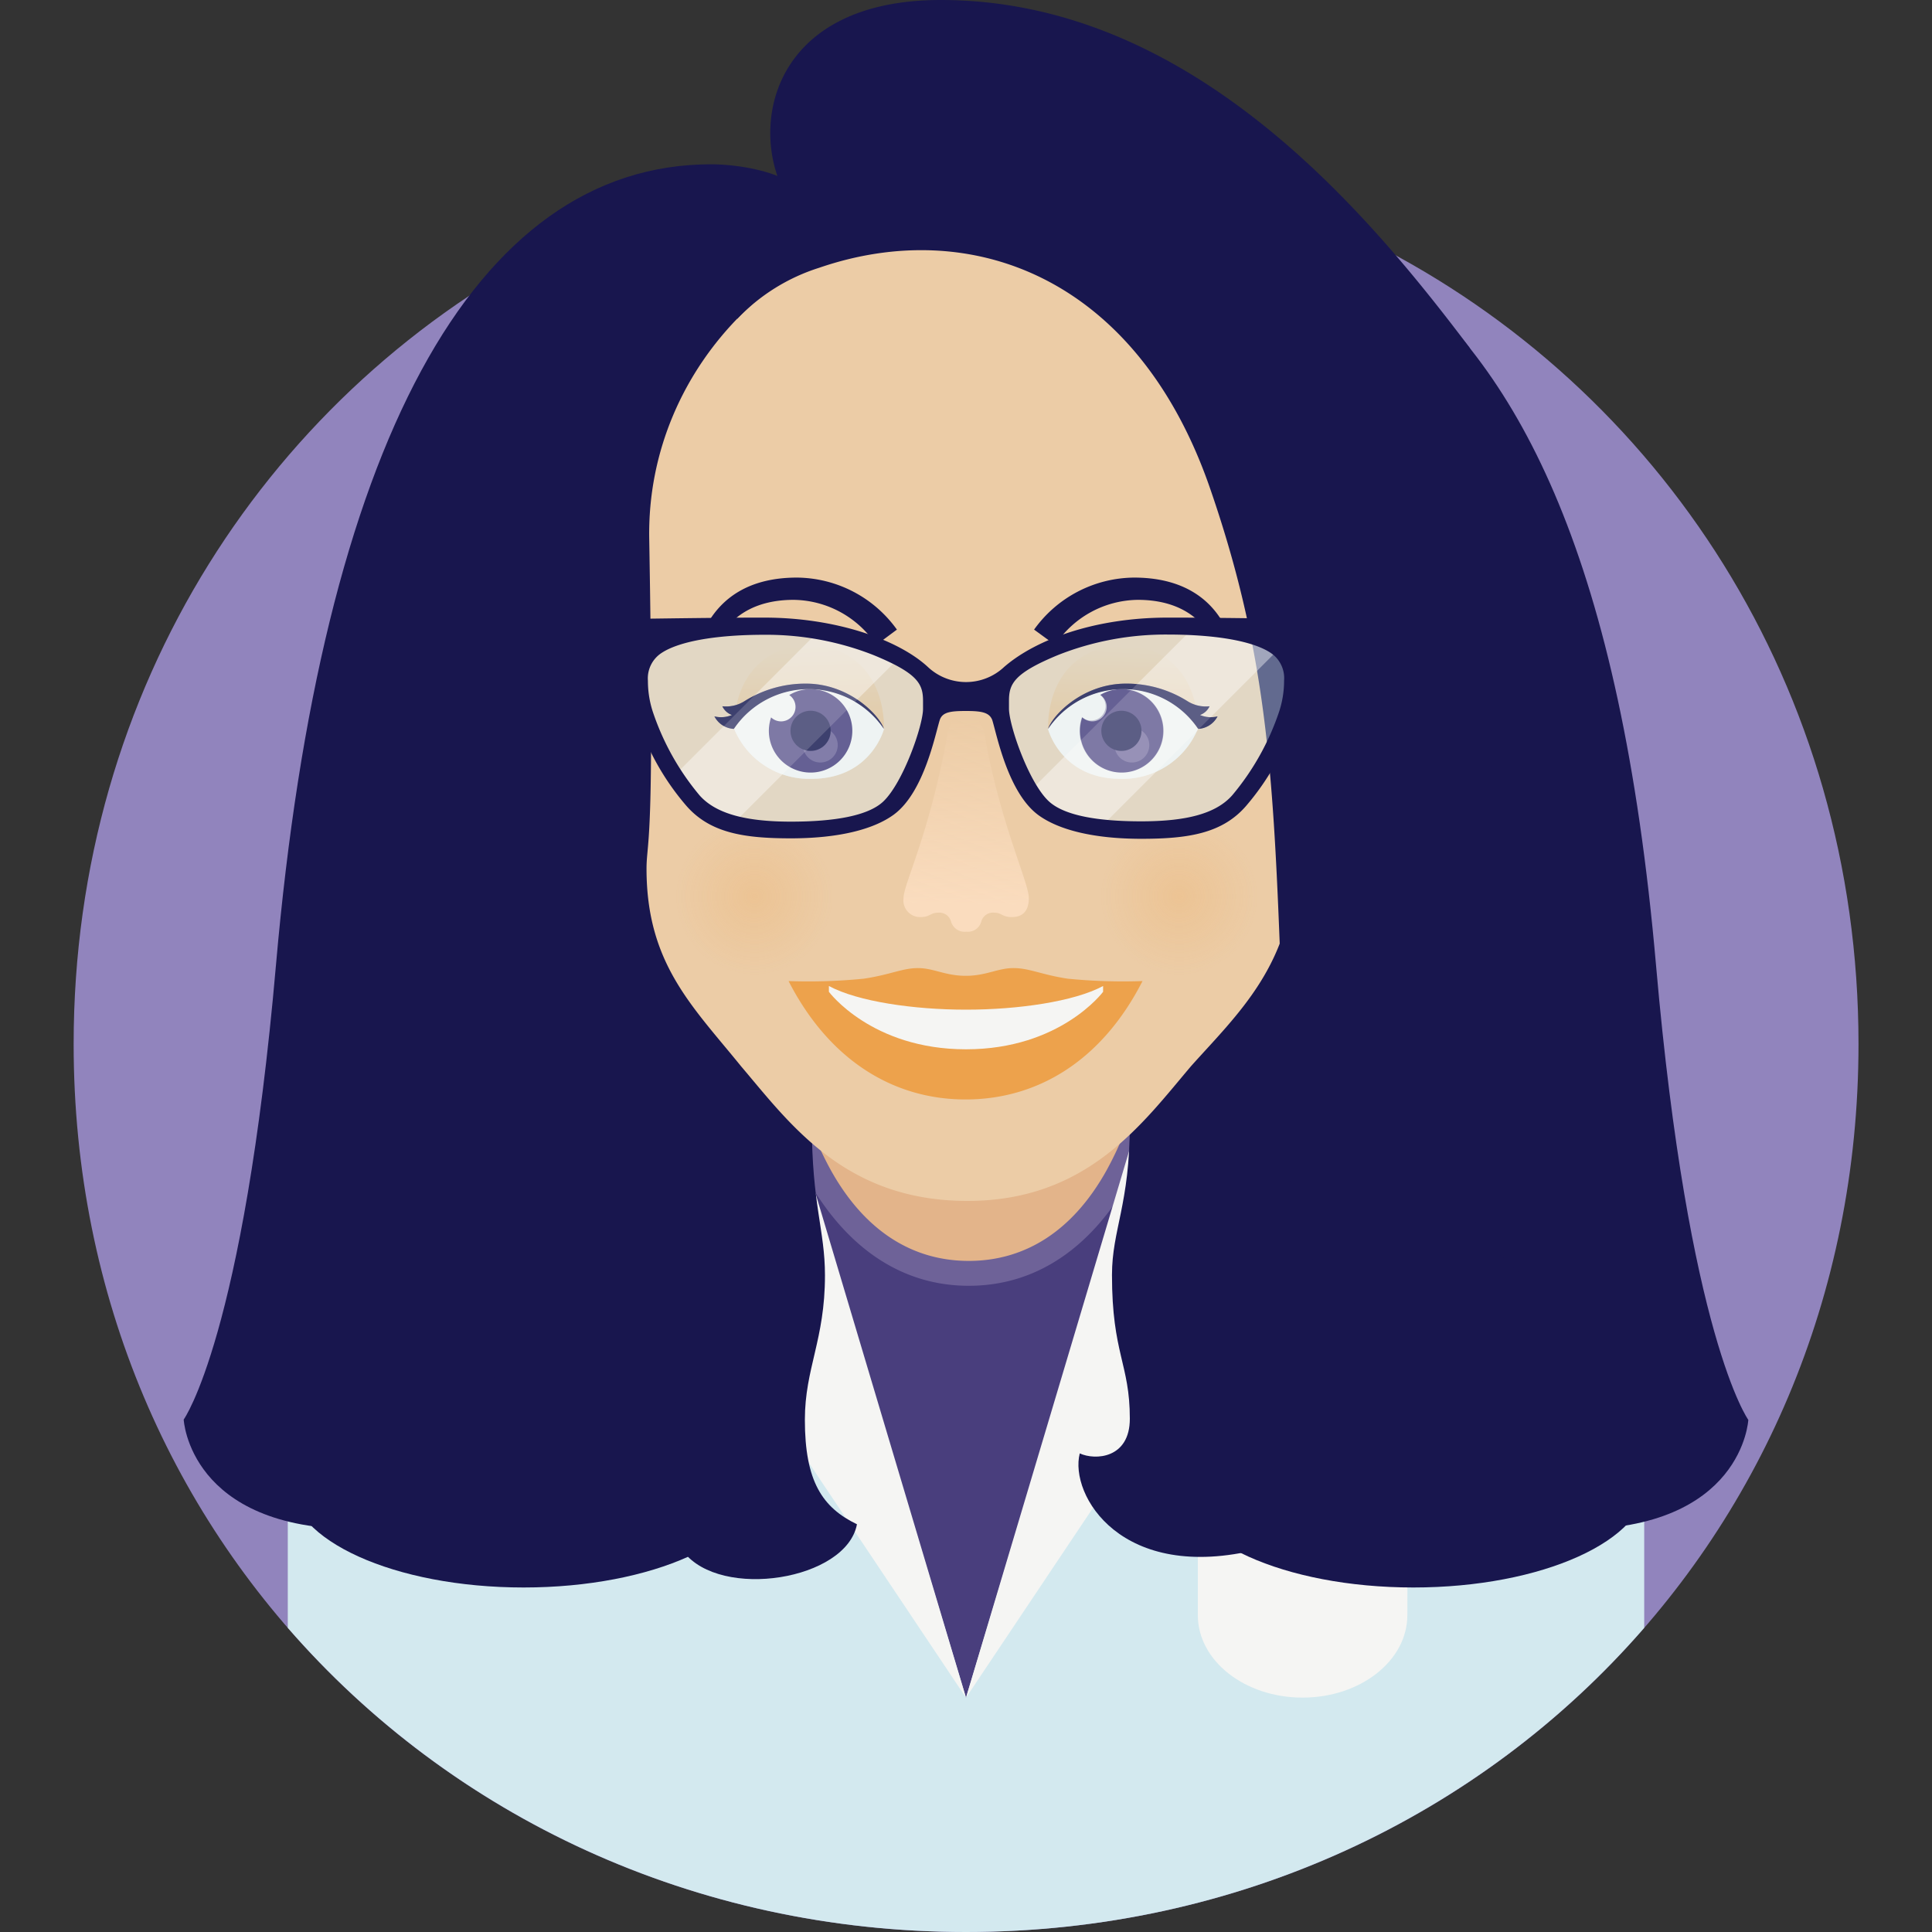 <svg xmlns="http://www.w3.org/2000/svg" xmlns:xlink="http://www.w3.org/1999/xlink" viewBox="0 0 250 250">
  <rect x="0" y="0" width="250" height="250" fill="#333333" stroke="none"/>
  <defs>
    <clipPath id="clip-path">
      <path d="M376.11,57.48a34.39,34.39,0,1,0,32.36,36.3A34.43,34.43,0,0,0,376.11,57.48Z" style="fill: none"/>
    </clipPath>
    <radialGradient id="radial-gradient" cx="259.28" cy="94.23" r="36.61" gradientTransform="translate(1.41 -2.18)" gradientUnits="userSpaceOnUse">
      <stop offset="0" stop-color="#e4f3f7" stop-opacity="0.5"/>
      <stop offset="1" stop-color="#9dd3d9"/>
    </radialGradient>
    <radialGradient id="radial-gradient-2" cx="96.19" cy="118.17" r="10.18" gradientTransform="translate(1.41 -2.18)" gradientUnits="userSpaceOnUse">
      <stop offset="0" stop-color="#eda24c"/>
      <stop offset="1" stop-color="#eda24c" stop-opacity="0"/>
    </radialGradient>
    <radialGradient id="radial-gradient-3" cx="151.16" cy="118.17" r="10.18" xlink:href="#radial-gradient-2"/>
    <linearGradient id="linear-gradient" x1="125.54" y1="93.05" x2="124.98" y2="116.96" gradientUnits="userSpaceOnUse">
      <stop offset="0" stop-color="#fadcbe" stop-opacity="0"/>
      <stop offset="1" stop-color="#fadcbe"/>
    </linearGradient>
    <linearGradient id="linear-gradient-2" x1="104.23" y1="83.66" x2="104.72" y2="95.06" gradientUnits="userSpaceOnUse">
      <stop offset="0" stop-color="#eccca6"/>
      <stop offset="1" stop-color="#eeb777"/>
    </linearGradient>
    <linearGradient id="linear-gradient-3" x1="-3292.37" y1="83.66" x2="-3291.88" y2="95.06" gradientTransform="matrix(-1, 0, 0, 1, -3146.59, 0)" xlink:href="#linear-gradient-2"/>
  </defs>
  <title>Artboard 56 copy 2</title>
  <g id="Design">
    <g style="clip-path: url(#clip-path)">
      <g style="opacity: 0.3">
        <path d="M261.5,57.48a34.39,34.39,0,1,0,32.36,36.3A34.43,34.43,0,0,0,261.5,57.48Z" style="fill: url(#radial-gradient)"/>
      </g>
    </g>
    <g>
      <path d="M177.47,31.4H72.53c-37.41,18.87-63,57.54-63,103.69C9.51,200.66,61.22,250,125,250s115.49-49.34,115.49-114.91C240.49,88.94,214.88,50.27,177.47,31.4Z" style="fill: #9184bd"/>
      <path d="M37.24,178.1v32.54C58.42,235,89.88,250,125,250s66.58-15,87.76-39.36V178.1Z" style="fill: #d3e9ef"/>
      <path d="M182.15,194.11H155V209c0,5.9,6.07,10.67,13.55,10.67s13.56-4.77,13.56-10.67Z" style="fill: #f5f5f3"/>
      <path d="M226.23,183.73s-7.74-10.76-11.94-58.82c-9.2-105.15-52.13-97-89.29-113.51-7.5,3.34-15.51,7.81-23.37,11.86-2.34-1.29-6.49-2-9.62-2-30.76,0-50.43,36.58-56.3,103.61-4.2,48.06-11.94,58.82-11.94,58.82s.7,14.18,22.47,14.18H99.49L95.28,74.39l55.23.39L155,197.91h48.72C225.53,197.91,226.23,183.73,226.23,183.73Z" style="fill: #18164e"/>
      <polygon points="148.36 142.27 101.64 142.27 125 219.68 148.36 142.27" style="fill: #493e7d"/>
      <polygon points="92.24 156.72 86.95 162.8 125 219.68 98.08 129.46 83.74 144.58 92.24 156.72" style="fill: #f5f5f3"/>
      <path d="M152,135H98.69l.89,4.58a48.13,48.13,0,0,0,4.9,13c5.08,9,12.29,13.8,20.88,13.8s15.8-4.77,20.87-13.8a48.13,48.13,0,0,0,4.9-13L152,135Z" style="fill: #6e6298"/>
      <path d="M125.36,163.16c-7.27,0-13.42-3.85-17.79-11.63a42.92,42.92,0,0,1-4.35-11.5l-.41-2.13H147.9l-.41,2.13a42.92,42.92,0,0,1-4.35,11.5C138.78,159.31,132.63,163.16,125.36,163.16Z" style="fill: #e3b48a"/>
      <polygon points="157.76 156.72 163.05 162.8 125 219.68 151.92 129.46 166.26 144.58 157.76 156.72" style="fill: #f5f5f3"/>
      <g>
        <path d="M104.43,117.61s.62,11.5.62,27.8c0,10.44,1.7,13.76,1.7,19.62,0,8.37-2.6,12-2.6,18.69,0,8,2.29,11.37,6.74,13.52-1.36,7.24-17.61,9.82-22.44,3.56-6,0-39.72-2.89-39.72-2.89v-80.3Z" style="fill: #18164e"/>
        <ellipse cx="67.75" cy="191.76" rx="30.19" ry="13.66" style="fill: #18164e"/>
      </g>
      <g>
        <path d="M146.2,117.61v27.8c0,10.44-2.31,13.72-2.31,19.57,0,10.21,2.31,11.47,2.31,18.6,0,5.16-4.48,5.41-6.48,4.49-1.37,5.37,5.38,16.84,23.15,12.39,5.87-1.48,39-2.55,39-2.55v-80.3Z" style="fill: #18164e"/>
        <ellipse cx="182.89" cy="191.76" rx="30.19" ry="13.66" style="fill: #18164e"/>
      </g>
      <path d="M167.47,111.66c0-3.71-.37-4.46-1.48-7.42V69.74a41,41,0,0,0-40.8-41.18c-22.63,0-41.58,18.55-41.18,41.18.08,4.66.14,8.77.18,12.39,0,2.59-2,3.71-1.94,5.82s2,5.3,2,7c0,14.57-.59,14.81-.59,17.47,0,12.24,5.91,17.75,12.22,25.54,6.31,7.42,13.43,17.44,29.31,17.44,15.5,0,22.62-10,28.93-17.44C160.05,131.32,167.47,124.64,167.47,111.66Z" style="fill: #eccca6"/>
      <path d="M106,34.65a25.05,25.05,0,0,0-10.6,6.61c-1-2.59,6.3-15.41,5.24-18.36-3.19-9,.93-22.9,21.09-22.9,32.24,0,55,27.19,68.38,44.92,2.33,3.1,5.41,78.63-.52,96.19S200,166.9,200,166.9s-31.56,16.46-33.25-17c-2.07-40.94-.63-59.27-10.27-87C147,35.85,125.66,27.89,106,34.65Z" style="fill: #18164e"/>
      <g>
        <path d="M138.15,126.64c-3.42-.52-4.94-1.37-7-1.37s-3.53,1-6.18,1-4.16-1-6.18-1-3.55.85-7,1.37a71.87,71.87,0,0,1-9.75.31c5.16,10.07,13.39,15.32,22.9,15.32s17.74-5.2,22.9-15.32A71.87,71.87,0,0,1,138.15,126.64Z" style="fill: #eda24c"/>
        <path d="M125,130.65c-6.76,0-14-1.05-17.74-3.06v.75s5.51,7.44,17.74,7.44,17.74-7.44,17.74-7.44v-.75C139,129.6,131.76,130.65,125,130.65Z" style="fill: #f5f5f3"/>
      </g>
      <g style="opacity: 0.2">
        <circle cx="97.64" cy="115.69" r="11.55" style="fill: url(#radial-gradient-2)"/>
        <circle cx="152.36" cy="115.69" r="11.55" style="fill: url(#radial-gradient-3)"/>
      </g>
      <path d="M127.43,95.2c-.26-1.46-.84-2.78-2.43-2.78h0c-1.59,0-2.11,1-2.43,2.78-2.37,13-5.65,19.15-5.65,21a2.16,2.16,0,0,0,2.2,2.47c1.24,0,1.25-.57,2.28-.57a1.57,1.57,0,0,1,1.65,1.1,1.83,1.83,0,0,0,2,1.36,1.79,1.79,0,0,0,1.94-1.36,1.57,1.57,0,0,1,1.66-1.1c1,0,1,.57,2.28.57,1.08,0,2.2-.46,2.2-2.47S129.42,106.53,127.43,95.2Z" style="fill: url(#linear-gradient)"/>
      <path d="M113.38,83.46a13,13,0,0,0-10.68-5.84c-4.79,0-7.62,1.95-9.18,4.28l-2-1.16c2-3.51,5.59-6,11.61-6a16.07,16.07,0,0,1,12.93,6.73Z" style="fill: #18164e"/>
      <path d="M136.54,83.46a13,13,0,0,1,10.69-5.84c4.78,0,7.61,1.95,9.17,4.28l1.95-1.16c-1.95-3.51-5.59-6-11.61-6a16.07,16.07,0,0,0-12.93,6.73Z" style="fill: #18164e"/>
      <g>
        <g>
          <path d="M114.39,94.32c0-7-4.35-10.82-9.71-10.82S95,87.27,95,94.32Z" style="fill: url(#linear-gradient-2)"/>
          <path d="M114.39,94.32s-1.65,6.46-9.39,6.46a10.5,10.5,0,0,1-10-6.46,11.31,11.31,0,0,1,9.94-5.15A11.57,11.57,0,0,1,114.39,94.32Z" style="fill: #f5f5f3"/>
          <path d="M104.89,89.17a5.3,5.3,0,0,0-2.76.77,1.85,1.85,0,0,1,.81,1.54,1.87,1.87,0,0,1-3.16,1.35,5.57,5.57,0,0,0-.29,1.74,5.4,5.4,0,1,0,5.4-5.4Z" style="fill: #493e7d"/>
          <circle cx="106.16" cy="96.42" r="2.25" style="fill: #6e6298"/>
          <circle cx="104.89" cy="94.57" r="2.6" style="fill: #18164e"/>
        </g>
        <path d="M95,94.32a3,3,0,0,1-2.55-1.62,3.58,3.58,0,0,0,2.26-.18,2.18,2.18,0,0,1-1.24-1.13,4.48,4.48,0,0,0,2.84-.64,14.77,14.77,0,0,1,8-2.29c5.59,0,9.51,4.1,10.07,5.86a11.73,11.73,0,0,0-19.42,0Z" style="fill: #18164e"/>
      </g>
      <g>
        <g>
          <path d="M135.61,94.32c0-7,4.35-10.82,9.71-10.82S155,87.27,155,94.32Z" style="fill: url(#linear-gradient-3)"/>
          <path d="M135.61,94.32s1.65,6.46,9.39,6.46a10.51,10.51,0,0,0,10-6.46,11.34,11.34,0,0,0-9.95-5.15A11.57,11.57,0,0,0,135.61,94.32Z" style="fill: #f5f5f3"/>
          <path d="M145.11,89.17a5.37,5.37,0,0,0-2.73.75A1.87,1.87,0,1,1,140,92.81a5.12,5.12,0,0,0-.3,1.76,5.4,5.4,0,1,0,5.39-5.4Z" style="fill: #493e7d"/>
          <circle cx="146.47" cy="96.42" r="2.25" style="fill: #6e6298"/>
          <circle cx="145.11" cy="94.57" r="2.6" style="fill: #18164e"/>
        </g>
        <path d="M155,94.32a3,3,0,0,0,2.55-1.62,3.61,3.61,0,0,1-2.27-.18,2.18,2.18,0,0,0,1.24-1.13,4.44,4.44,0,0,1-2.83-.64,14.78,14.78,0,0,0-8-2.29c-5.59,0-9.5,4.1-10.07,5.86a11.74,11.74,0,0,1,19.43,0Z" style="fill: #18164e"/>
      </g>
      <g>
        <g style="opacity: 0.4">
          <path d="M120.33,91.61c0,2.25-2.7,10-5.42,12.55-2.12,2-6.75,2.72-12.53,2.72-6.07,0-10.15-1-12.38-3.53A34.67,34.67,0,0,1,83.62,92,13.28,13.28,0,0,1,83,87.77,4.1,4.1,0,0,1,84.84,84c2.23-1.47,7-2.45,14-2.45a39.82,39.82,0,0,1,14.86,2.78c6,2.48,6.67,3.93,6.67,6.23Z" style="fill: #d3e9ef"/>
          <path d="M166.38,92a34.67,34.67,0,0,1-6.38,11.4c-2.23,2.52-6.31,3.53-12.38,3.53-5.78,0-10.41-.75-12.53-2.72-2.72-2.52-5.42-10.3-5.42-12.55V90.54c0-2.3.66-3.75,6.67-6.23a39.82,39.82,0,0,1,14.86-2.78c7,0,11.73,1,14,2.45a4.1,4.1,0,0,1,1.89,3.79A13.28,13.28,0,0,1,166.38,92Z" style="fill: #d3e9ef"/>
        </g>
        <g style="opacity: 0.4">
          <g>
            <path d="M113.66,84.31a36.37,36.37,0,0,0-8.12-2.24l-18,18A27.23,27.23,0,0,0,90,103.35a9.88,9.88,0,0,0,5.27,2.84l20.8-20.8C115.39,85.05,114.59,84.69,113.66,84.31Z" style="fill: #fff"/>
            <path d="M165.16,84c-1.91-1.26-5.67-2.16-11.11-2.39L133.5,102.14a10,10,0,0,0,1.59,2c1.49,1.39,4.23,2.17,7.73,2.51l22.54-22.54C165.29,84.08,165.23,84,165.16,84Z" style="fill: #fff"/>
          </g>
        </g>
        <path d="M171.58,80.14s-13.51-.22-19.32-.22h-1.2c-9.2,0-16.93,2.75-21.12,6.38a7.21,7.21,0,0,1-9.88,0c-3.83-3.54-11.92-6.38-21.12-6.38h-1.2c-5.81,0-19.32.22-19.32.22-.84,3.22.69,11,.69,11l3.06.92c.06.23.12.46.2.68a33,33,0,0,0,6.41,11.49c3.08,3.56,7.48,4.25,13.56,4.25s10.63-1.12,13.29-3.05c4-2.91,5.42-10.61,6-12.34C122,92.15,123,92,125,92s3,.18,3.39,1.15c.56,1.73,2,9.43,6,12.34,2.66,1.93,7.21,3.05,13.29,3.05s10.48-.69,13.56-4.25a33,33,0,0,0,6.41-11.49c.08-.22.14-.45.2-.68l3.06-.92S172.42,83.36,171.58,80.14ZM119.44,91.73c0,2.14-2.57,9.56-5.16,12-2,1.87-6.43,2.59-11.94,2.59-5.78,0-9.66-1-11.79-3.37a33.24,33.24,0,0,1-6.08-10.86,12.81,12.81,0,0,1-.63-4,3.92,3.92,0,0,1,1.8-3.62c2.13-1.39,6.64-2.33,13.3-2.33a37.84,37.84,0,0,1,14.15,2.65c5.73,2.36,6.35,3.74,6.35,5.93Zm46.09.32a33.24,33.24,0,0,1-6.08,10.86c-2.13,2.41-6,3.37-11.79,3.37-5.51,0-9.92-.72-11.94-2.59-2.59-2.4-5.16-9.82-5.16-12v-1c0-2.19.63-3.57,6.35-5.93a37.84,37.84,0,0,1,14.15-2.65c6.66,0,11.17.94,13.3,2.33a3.92,3.92,0,0,1,1.8,3.62A12.81,12.81,0,0,1,165.53,92.05Z" style="fill: #18164e"/>
      </g>
      <g style="opacity: 0.5">
        <g>
          <g>
            <path d="M114.39,94.32s-1.65,6.46-9.39,6.46a10.48,10.48,0,0,1-10-6.46,11.31,11.31,0,0,1,9.94-5.15A11.57,11.57,0,0,1,114.39,94.32Z" style="fill: #f5f5f3"/>
            <path d="M104.89,89.17a5.3,5.3,0,0,0-2.76.77,1.85,1.85,0,0,1,.81,1.54,1.87,1.87,0,0,1-3.16,1.35,5.57,5.57,0,0,0-.29,1.74,5.4,5.4,0,1,0,5.4-5.4Z" style="fill: #493e7d"/>
            <circle cx="106.15" cy="96.42" r="2.25" style="fill: #6e6298"/>
            <circle cx="104.89" cy="94.57" r="2.6" style="fill: #18164e"/>
          </g>
          <path d="M95,94.32a3,3,0,0,1-2.56-1.62,3.61,3.61,0,0,0,2.27-.18,2.18,2.18,0,0,1-1.24-1.13,4.44,4.44,0,0,0,2.83-.64,14.81,14.81,0,0,1,8-2.29c5.59,0,9.51,4.1,10.07,5.86a11.73,11.73,0,0,0-19.42,0Z" style="fill: #18164e"/>
        </g>
        <g>
          <g>
            <path d="M135.61,94.32s1.65,6.46,9.39,6.46a10.51,10.51,0,0,0,10-6.46,11.34,11.34,0,0,0-9.95-5.15A11.57,11.57,0,0,0,135.61,94.32Z" style="fill: #f5f5f3"/>
            <path d="M145.11,89.17a5.44,5.44,0,0,0-2.74.75,1.87,1.87,0,0,1-1,3.43,1.9,1.9,0,0,1-1.32-.54,5.4,5.4,0,1,0,5.1-3.64Z" style="fill: #493e7d"/>
            <circle cx="146.47" cy="96.42" r="2.25" style="fill: #6e6298"/>
            <circle cx="145.11" cy="94.57" r="2.6" style="fill: #18164e"/>
          </g>
          <path d="M155,94.32a3,3,0,0,0,2.55-1.62,3.61,3.61,0,0,1-2.27-.18,2.18,2.18,0,0,0,1.24-1.13,4.44,4.44,0,0,1-2.83-.64,14.81,14.81,0,0,0-8-2.29c-5.59,0-9.51,4.1-10.07,5.86a11.74,11.74,0,0,1,19.43,0Z" style="fill: #18164e"/>
        </g>
      </g>
    </g>
  </g>
</svg>
